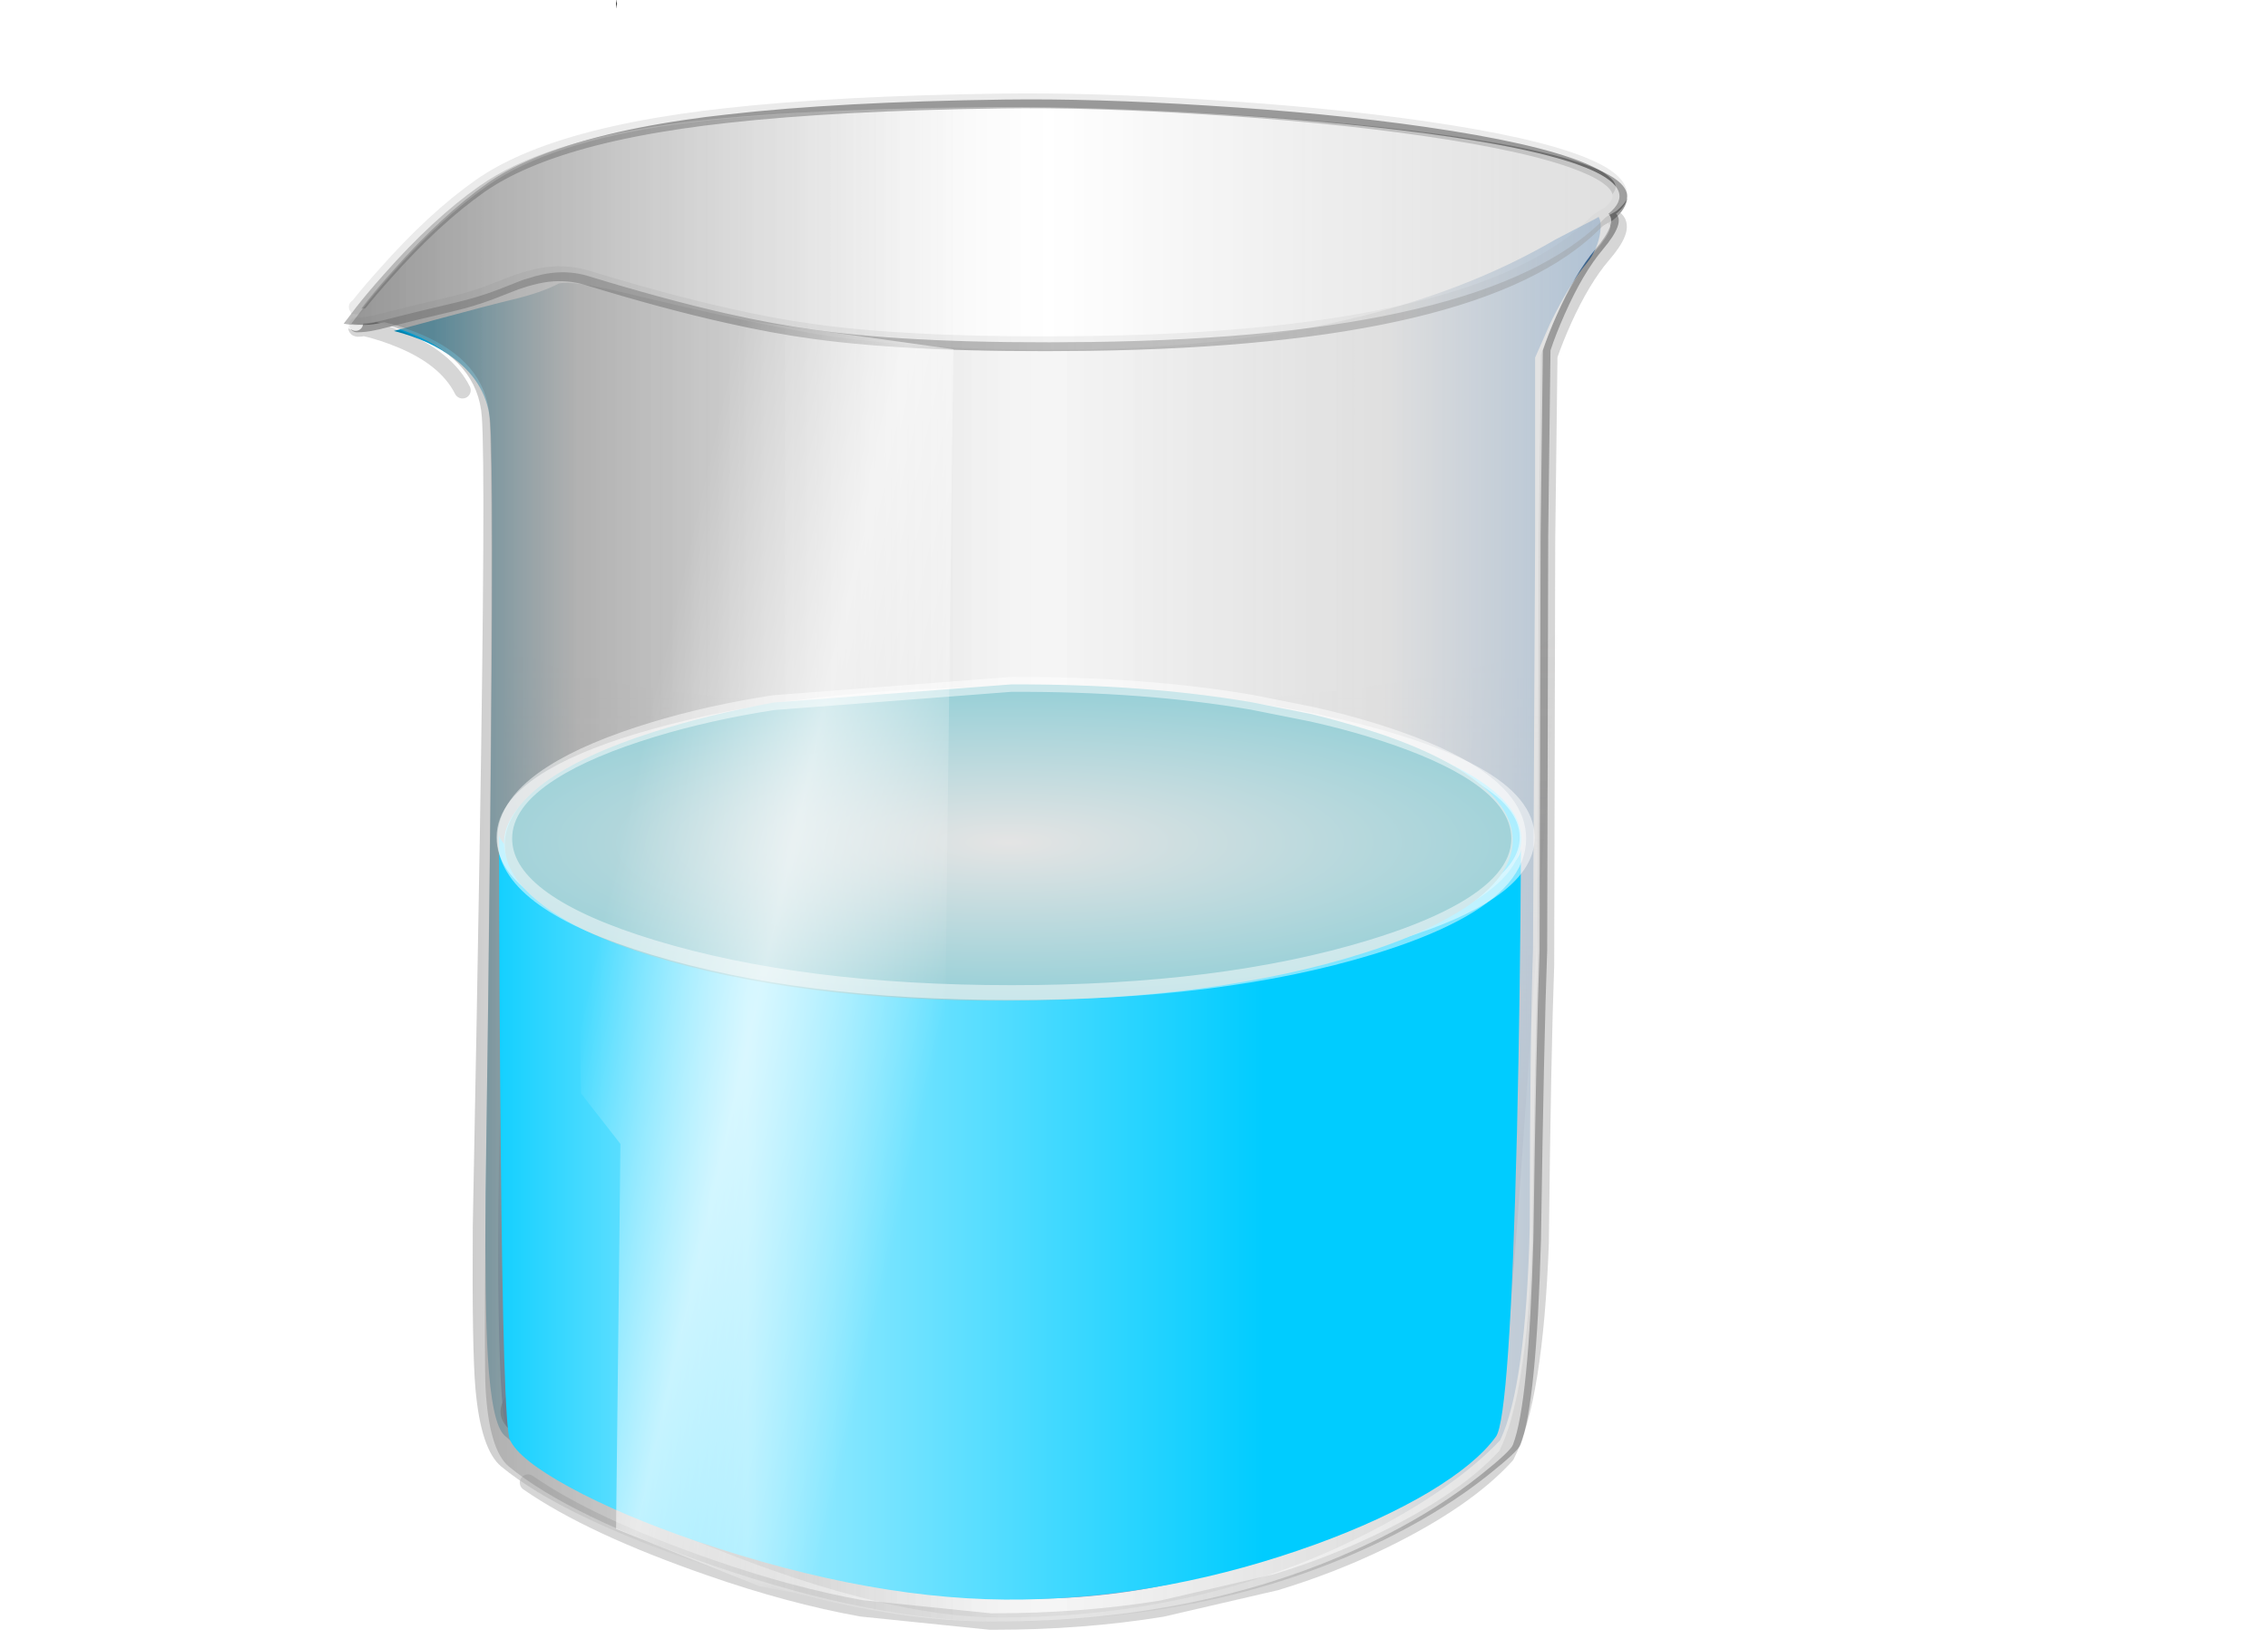 
<svg xmlns="http://www.w3.org/2000/svg" version="1.1" xmlns:xlink="http://www.w3.org/1999/xlink" preserveAspectRatio="none" x="0px" y="0px" width="550px" height="400px" viewBox="0 0 550 400">
<defs>
<linearGradient id="Gradient_1" gradientUnits="userSpaceOnUse" x1="92.725" y1="69.75" x2="77.475" y2="73.15" spreadMethod="pad">
<stop  offset="12.157%" stop-color="#FFFFFF" stop-opacity="0"/>

<stop  offset="47.451%" stop-color="#FFFFFF" stop-opacity="0.498"/>

<stop  offset="89.804%" stop-color="#FFFFFF" stop-opacity="0"/>
</linearGradient>

<linearGradient id="Gradient_2" gradientUnits="userSpaceOnUse" x1="103.362" y1="13.212" x2="67.337" y2="17.188" spreadMethod="pad">
<stop  offset="12.157%" stop-color="#FFFFFF" stop-opacity="0"/>

<stop  offset="47.451%" stop-color="#FFFFFF" stop-opacity="0.498"/>

<stop  offset="89.804%" stop-color="#FFFFFF" stop-opacity="0"/>
</linearGradient>

<linearGradient id="Gradient_3" gradientUnits="userSpaceOnUse" x1="-89.612" y1="-56.375" x2="-71.487" y2="-55.525" spreadMethod="pad">
<stop  offset="0.392%" stop-color="#333333"/>

<stop  offset="32.549%" stop-color="#999999"/>

<stop  offset="100%" stop-color="#000000"/>
</linearGradient>

<linearGradient id="Gradient_4" gradientUnits="userSpaceOnUse" x1="-89.612" y1="-88.65" x2="-71.487" y2="-88.65" spreadMethod="pad">
<stop  offset="0.392%" stop-color="#666666"/>

<stop  offset="32.941%" stop-color="#E4E4E4"/>

<stop  offset="100%" stop-color="#666666"/>
</linearGradient>

<linearGradient id="Gradient_5" gradientUnits="userSpaceOnUse" x1="132" y1="22.175" x2="120.3" y2="33.925" spreadMethod="pad">
<stop  offset="0%" stop-color="#FFFFFF" stop-opacity="0"/>

<stop  offset="45.882%" stop-color="#FFFFFF" stop-opacity="0.498"/>

<stop  offset="100%" stop-color="#FFFFFF" stop-opacity="0"/>
</linearGradient>

<linearGradient id="Gradient_6" gradientUnits="userSpaceOnUse" x1="-127.112" y1="29.875" x2="-111.487" y2="33.925" spreadMethod="pad">
<stop  offset="0%" stop-color="#FFFFFF" stop-opacity="0"/>

<stop  offset="46.275%" stop-color="#FFFFFF" stop-opacity="0.498"/>

<stop  offset="100%" stop-color="#FFFFFF" stop-opacity="0"/>
</linearGradient>

<linearGradient id="Gradient_7" gradientUnits="userSpaceOnUse" x1="-194.338" y1="23.2" x2="203.238" y2="23.2" spreadMethod="pad">
<stop  offset="0%" stop-color="#727272"/>

<stop  offset="38.824%" stop-color="#E4E4E4"/>

<stop  offset="100%" stop-color="#7D7D7D"/>
</linearGradient>

<linearGradient id="Gradient_8" gradientUnits="userSpaceOnUse" x1="-0.2" y1="278.9" x2="331.8" y2="278.9" spreadMethod="pad">
<stop  offset="0.784%" stop-color="#0099CC"/>

<stop  offset="12.157%" stop-color="#B6B6B6" stop-opacity="0.502"/>

<stop  offset="46.275%" stop-color="#E4E4E4" stop-opacity="0.502"/>

<stop  offset="76.078%" stop-color="#CBCBCB" stop-opacity="0.502"/>

<stop  offset="98.824%" stop-color="#0066CC"/>
</linearGradient>

<linearGradient id="Gradient_9" gradientUnits="userSpaceOnUse" x1="17.4" y1="231" x2="197.4" y2="162.8" spreadMethod="pad">
<stop  offset="0%" stop-color="#999999" stop-opacity="0.8"/>

<stop  offset="9.02%" stop-color="#666666" stop-opacity="0.796"/>

<stop  offset="100%" stop-color="#1A1818" stop-opacity="0"/>
</linearGradient>

<linearGradient id="Gradient_10" gradientUnits="userSpaceOnUse" x1="103.4" y1="-18.487" x2="103.4" y2="224.887" spreadMethod="pad">
<stop  offset="0%" stop-color="#E6E3E0" stop-opacity="0"/>

<stop  offset="14.51%" stop-color="#E2DFDF" stop-opacity="0.027"/>

<stop  offset="30.196%" stop-color="#D4D5DA" stop-opacity="0.102"/>

<stop  offset="47.059%" stop-color="#BFC4D3" stop-opacity="0.259"/>

<stop  offset="63.922%" stop-color="#A0ABC8" stop-opacity="0.463"/>

<stop  offset="81.176%" stop-color="#798DBB" stop-opacity="0.71"/>

<stop  offset="96.471%" stop-color="#506CAE"/>
</linearGradient>

<linearGradient id="Gradient_11" gradientUnits="userSpaceOnUse" x1="271.562" y1="224.25" x2="669.138" y2="224.25" spreadMethod="pad">
<stop  offset="0%" stop-color="#666666" stop-opacity="0.8"/>

<stop  offset="52.549%" stop-color="#FFFFFF" stop-opacity="0.498"/>

<stop  offset="99.216%" stop-color="#666666" stop-opacity="0.8"/>
</linearGradient>

<linearGradient id="Gradient_12" gradientUnits="userSpaceOnUse" x1="291.912" y1="450.5" x2="689.487" y2="450.5" spreadMethod="pad">
<stop  offset="0%" stop-color="#6E6E6E" stop-opacity="0.698"/>

<stop  offset="47.451%" stop-color="#FFFFFF" stop-opacity="0.302"/>

<stop  offset="98.431%" stop-color="#FFFFFF" stop-opacity="0.702"/>
</linearGradient>

<linearGradient id="Gradient_13" gradientUnits="userSpaceOnUse" x1="38.412" y1="75.9" x2="238.588" y2="75.9" spreadMethod="pad">
<stop  offset="0%" stop-color="#00CCFF"/>

<stop  offset="34.118%" stop-color="#A1ECFF"/>

<stop  offset="96.078%" stop-color="#00CCFF"/>
</linearGradient>

<radialGradient id="Gradient_14" gradientUnits="userSpaceOnUse" cx="0" cy="0" r="190.45" fx="0" fy="0" gradientTransform="matrix( 1, 0, 0, 0.262, 170.45,-14.35) " spreadMethod="pad">
<stop  offset="0%" stop-color="#FFFFFF"/>

<stop  offset="100%" stop-color="#00CCFF"/>
</radialGradient>

<radialGradient id="Gradient_15" gradientUnits="userSpaceOnUse" cx="0" cy="0" r="190.45" fx="0" fy="0" gradientTransform="matrix( 1, 0, 0, 0.262, 122.25,38.35) " spreadMethod="pad">
<stop  offset="0%" stop-color="#E4E4E4"/>

<stop  offset="100%" stop-color="#7EC9D3"/>
</radialGradient>

<linearGradient id="Gradient_16" gradientUnits="userSpaceOnUse" x1="-38.45" y1="-11.388" x2="45.85" y2="7.888" spreadMethod="pad">
<stop  offset="0%" stop-color="#FFFFFF" stop-opacity="0"/>

<stop  offset="47.451%" stop-color="#FFFFFF" stop-opacity="0.6"/>

<stop  offset="100%" stop-color="#FFFFFF" stop-opacity="0"/>
</linearGradient>

<filter id="Filter_1" x="-20%" y="-20%" width="140%" height="140%" color-interpolation-filters="sRGB">
<feColorMatrix in="SourceGraphic" type="matrix" values="0 0 0 0 255 0 0 0 0 255 0 0 0 0 255 0 0 0 255 0" result="result1"/>

<feComposite in2="result1" in="BackgroundImage" operator="in" result="result2"/>

<feBlend mode="multiply" in2="result2" in="SourceGraphic" result="result3"/>
</filter>

<filter id="Filter_2" x="-20%" y="-20%" width="140%" height="140%" color-interpolation-filters="sRGB">
<feColorMatrix in="SourceGraphic" type="matrix" values="0 0 0 0 255 0 0 0 0 255 0 0 0 0 255 0 0 0 255 0" result="result1"/>

<feComposite in2="result1" in="BackgroundImage" operator="in" result="result2"/>

<feBlend mode="multiply" in2="result2" in="SourceGraphic" result="result3"/>
</filter>

<filter id="Filter_3" x="-20%" y="-20%" width="140%" height="140%" color-interpolation-filters="sRGB">
<feColorMatrix in="SourceGraphic" type="matrix" values="1 0 0 0 0 0 1 0 0 0 0 0 1 0 0 0 0 0 0.71 0" result="result1"/>
</filter>

<filter id="Filter_4" x="-20%" y="-20%" width="140%" height="140%" color-interpolation-filters="sRGB">
<feColorMatrix in="SourceGraphic" type="matrix" values="0 0 0 0 255 0 0 0 0 255 0 0 0 0 255 0 0 0 255 0" result="result1"/>

<feComposite in2="result1" in="BackgroundImage" operator="in" result="result2"/>

<feBlend mode="multiply" in2="result2" in="SourceGraphic" result="result3"/>
</filter>

<filter id="Filter_5" x="-20%" y="-20%" width="140%" height="140%" color-interpolation-filters="sRGB">
<feColorMatrix in="SourceGraphic" type="matrix" values="1 0 0 0 0 0 1 0 0 0 0 0 1 0 0 0 0 0 0.4 0" result="result1"/>
</filter>

<filter id="Filter_6" x="-20%" y="-20%" width="140%" height="140%" color-interpolation-filters="sRGB">
<feColorMatrix in="SourceGraphic" type="matrix" values="1 0 0 0 0 0 1 0 0 0 0 0 1 0 0 0 0 0 0.49 0" result="result1"/>
</filter>

<filter id="Filter_7" x="-20%" y="-20%" width="140%" height="140%" color-interpolation-filters="sRGB">
<feColorMatrix in="SourceGraphic" type="matrix" values="1 0 0 0 0 0 1 0 0 0 0 0 1 0 0 0 0 0 0.42 0" result="result1"/>
</filter>

<filter id="Filter_8" x="-20%" y="-20%" width="140%" height="140%" color-interpolation-filters="sRGB">
<feColorMatrix in="SourceGraphic" type="matrix" values="1 0 0 0 0 0 1 0 0 0 0 0 1 0 0 0 0 0 0.63 0" result="result1"/>
</filter>

<g id="water_art_0_Layer0_0_FILL">
<path fill="url(#Gradient_1)" stroke="none" d="
M 88.5 58.6
L 83.65 58.8 80.4 58.95 80.35 104.3 81.85 107.45 85.25 108.95 88.4 107.45 90.05 104.55 89.45 58.55 88.5 58.6 Z"/>

<path fill="url(#Gradient_2)" stroke="none" d="
M 96.05 16.6
Q 95.95 16.65 95.85 16.7 91.85 19.5 85.1 19.65 79.45 19.8 76.45 18.8 75.3 18.4 74.2 17.75
L 74.15 53.8 77.65 57.5 83.65 58.8 88.5 58.6 93.1 57.5 97 54.05 96.05 16.6
M 96.05 16.6
L 95.6 0.05 74.2 0.55 74.2 17.75
Q 75.3 18.4 76.45 18.8 79.45 19.8 85.1 19.65 91.85 19.5 95.85 16.7 95.95 16.65 96.05 16.6 Z"/>

<path fill="url(#Gradient_3)" stroke="none" d="
M -89.55 -193.2
Q -89.5 -193.6 -89.4 -193.95 -89.4 -194 -89.35 -194.05 -89.55 -194.7 -89.6 -195.35
L -89.6 -192.95
Q -89.597 -193.053 -89.55 -193.1
L -89.55 -193.2 Z"/>

<path fill="url(#Gradient_4)" stroke="none" d="
M -89.6 -195.5
Q -89.597 -195.603 -89.55 -195.65 -89.598 -195.793 -89.6 -195.9
L -89.6 -195.5
M -89.6 -196.05
Q -89.597 -196.159 -89.55 -196.3 -89.5 -196.65 -89.4 -197.05 -89.55 -197.7 -89.6 -198.3
L -89.6 -196.05 Z"/>

<path fill="url(#Gradient_5)" stroke="none" d="
M 133.75 -105.1
L 121.25 -98.6 117.95 163.7 130.4 144.95 133.75 -105.1 Z"/>

<path fill="url(#Gradient_6)" stroke="none" d="
M -126.85 -100.4
L -126.85 -100.35 -127.35 155.25 -110.95 166.2 -110.95 164.6 -110.7 101.5 -110 -102.3 -111.45 -102.1 -126.85 -100.4 Z"/>

<path fill="url(#Gradient_7)" stroke="none" d="
M -153.8 -118.85
Q -153.6 -118.85 -153.4 -118.8
L -151.55 -121.25
Q -151.9 -121.05 -152.2 -120.85 -152.4 -120.7 -152.6 -120.55 -154.35 -119.35 -153.8 -118.85 Z"/>
</g>

<g id="beaker_beaker_tone1_0_Layer0_0_FILL">
<path fill="url(#Gradient_8)" stroke="none" d="
M 303.3 104.65
Q 297.9 107.35 297.4 107.6 249.8 134.35 172.9 135.4 134.15 135.9 106.2 132 89.5 129.65 52.6 121.1 39 117.95 35.35 118.75 30.65 121.1 23 122.85 17.35 124.15 5.05 127.35 -7.2 130.55 -8.05 130.75 1.45 133.05 7.8 137.75 16.6 144.2 17.3 154.05 18.25 167.5 17.3 255.6 16.8 300.25 16.05 348.65 15.85 377.45 16.65 390.15 17.7 407.05 21 410 27.45 415.75 42.45 423.55 57.85 431.55 76.35 438.65 121.6 456.05 151.25 456.05 205.2 456.05 248.9 434.25 270.95 423.25 282.8 411.25 289.55 397.7 290.6 357.3 290.65 308.9 291.45 287.25
L 292 184.15 292 137.5 295.9 129
Q 300.75 119.3 305.6 113.55 308.1 110.6 308.95 106.8 309.65 103.4 308.7 101.9 308.35 102.2 303.3 104.65 Z"/>
</g>

<g id="beaker_O_W_Fig17_6_ai_cup__Path__3_0_0_Layer1_0_FILL">
<path fill="url(#Gradient_9)" stroke="none" d="
M 194.1 183.25
Q 188.25 176.25 174.5 170.2 160.85 164.25 142.9 160.8 124.05 157.2 104.9 157.3 86 157.4 65.5 161.85 46.5 165.95 31.3 172.65 16.15 179.25 10.1 186.1 3.7 193.35 9.9 198.6 13.85 201.95 23.05 209.85 31.85 216.95 40.65 221.75 65.25 235.1 101.25 236.5 136.35 237.75 163.95 224.35 186.45 213.45 196 197.75 200.25 190.75 194.1 183.25 Z"/>
</g>

<g id="beaker_O_W_Fig17_6_ai_cup__Path__3_0_0_Layer0_0_FILL">
<path fill="url(#Gradient_10)" stroke="none" d="
M 208.45 42.4
L 210.55 2.3
Q 209.7 10.35 179.2 16.1 147.8 22.1 103.4 22.1 60.3 22.1 35.15 17.35 10.25 12.65 8.6 4.3 7.5 21.3 7.8 45.35 8.1 74.45 7.55 91.1 6.05 138.5 6.5 169.5 6.85 194.7 8.1 196.5 10.2 199.65 19.15 206.1 29.7 213.65 42.55 220.3 78.6 238.65 110.5 238.3 141.35 237.95 171.75 218.4 183.5 210.85 191.55 202.55 199.05 194.85 199.65 190.5 201.25 179.4 208.45 42.4 Z"/>
</g>

<g id="beaker_Symbol_2_0_Layer0_0_FILL">
<path fill="url(#Gradient_11)" stroke="none" d="
M 602.15 90.25
Q 603.4 86.4 605.6 81.45 610 71.5 614.85 65.75 620.3 59.3 618.05 57.1 625 51.45 613.95 46.5 602.75 41.5 574.15 37.65 549.3 34.35 517.15 32.55 487.55 30.95 464.7 31.25 415.05 31.9 389.9 35.45 359.45 39.7 344.3 50.35 333.05 58.25 321.1 71.8 317.25 76.1 314.35 79.8
L 312.5 82.25
Q 311.9 83 311.35 83.75 314.6 84.45 318.6 83.55 318.95 83.45 319.35 83.4 323.6 84.4 327.9 86.2 343.9 92.85 344.85 106.35 345.8 119.8 344.95 208.8 344.5 253.95 343.85 302.8 343.6 336.9 343.9 342.05 344.75 356.95 349.55 360.95 364.3 373.1 399.6 385.15 438.75 398.55 468.75 398.55 522.7 398.55 563.75 377.75 576.95 371.05 587 363.05 594.3 357.25 594.9 355.65 598.75 345.65 599.85 305.85 600.55 257.4 601.35 235.75
L 601.6 135.2 602.15 90.25 Z"/>
</g>

<g id="beaker_Symbol_1_0_Layer0_0_FILL">
<path fill="url(#Gradient_12)" stroke="none" d="
M 485.05 257.5
Q 435.4 258.15 410.25 261.7 379.8 265.95 364.65 276.6 353.4 284.5 341.45 298.05 337.6 302.35 334.7 306.05
L 332.85 308.5
Q 332.25 309.25 331.7 310 334.95 310.7 338.95 309.8 339.3 309.7 339.7 309.65 343.95 310.65 348.25 312.45 364.25 319.1 365.2 332.6 366.15 345.95 364.7 435.05 363.95 480.2 363 529.05 362.8 558.55 363.65 568.3 364.95 583.1 369.9 587.2 384.65 599.35 419.95 611.4 459.1 624.8 489.1 624.8 543.05 624.8 584.1 604 597.3 597.3 607.35 589.3 614.65 583.5 615.25 581.9 619.1 571.9 620.2 532.1 620.9 483.65 621.7 462
L 621.95 361.45 622.5 316.5
Q 623.75 312.65 625.95 307.7 630.35 297.75 635.2 292 640.65 285.55 638.4 283.35 645.35 277.7 634.3 272.75 623.1 267.75 594.5 263.9 569.65 260.6 537.5 258.8 507.9 257.2 485.05 257.5 Z"/>
</g>

<g id="beaker_O_W_Fig17_6_ai_cup__Path__4_0_0_Layer2_0_FILL">
<path fill="url(#Gradient_13)" stroke="none" d="
M 243.45 168.8
Q 259 162.65 270.45 155.3 281.9 147.85 286.6 140.8 289.95 135.8 291.65 61.25 292.45 23.95 292.6 -12.35 292.209 -3.45 250.35 10.15 208.481 23.803 162.65 22 116.819 20.197 82.7 5.65 48.641 -8.9 47 -15.85 47.05 27.25 47.4 64.45 48 137.6 49.6 141.6 51.7 146.75 64.05 154.05 76.45 161.35 94.3 168 137.45 183.95 173.05 183.25 208.25 182.65 243.45 168.8 Z"/>
</g>

<g id="beaker_O_W_Fig17_6_ai_cup__Path__4_0_0_Layer1_0_FILL">
<path fill="url(#Gradient_14)" stroke="none" d="
M 57.95 -28.95
Q 48.3 -21.8 48.2 -13.95 48.1 -6.15 57.55 0.9 66.7 7.8 83.5 13.05 119.15 24.15 169.9 24 220.45 23.85 256.4 12.5 273.35 7.15 282.85 0.25 292.6 -6.95 292.65 -14.7 292.8 -22.6 283.25 -29.65 274.05 -36.5 257.3 -41.75 221.65 -52.9 171 -52.7 120.35 -52.55 84.4 -41.2 67.35 -35.8 57.95 -28.95 Z"/>
</g>

<g id="beaker_water1_mc_0_Layer0_0_FILL">
<path fill="url(#Gradient_15)" stroke="none" d="
M 230.4 55.7
Q 222.284 60.033 209.9 63.8 173.9 74.75 122.95 74.75 72.05 74.75 36 63.8 0.879 53.117 0 38.15 0.004 38.45 0 38.75 -0.1 46.55 9.35 53.6 18.5 60.5 35.3 65.75 70.95 76.85 121.7 76.7 172.25 76.55 208.2 65.2 221.649 60.955 230.4 55.7
M 235.05 23.05
Q 225.85 16.2 209.1 10.95 202.632 8.927 195.65 7.2
L 181.25 4.35
Q 155.131 -0.117 122.95 0 122.875 -0 122.8 0
L 65.2 4.4
Q 49.681 7.244 36.2 11.5 19.15 16.9 9.75 23.75 0.468 30.627 0 38.15 0.879 53.117 36 63.8 72.05 74.75 122.95 74.75 173.9 74.75 209.9 63.8 222.284 60.033 230.4 55.7 232.688 54.375 234.65 52.95 244.4 45.75 244.45 38 244.6 30.1 235.05 23.05 Z"/>
</g>

<g id="beaker_beaker_shine_0_Layer0_0_FILL">
<path fill="url(#Gradient_16)" stroke="none" d="
M -8.6 -155.3
L -44.1 -160.85 -46.15 -58.85 -45.65 -50 -44.1 32.8 -34.55 45.05 -34.75 64.1 -35.6 138.45 -0.9 152.3 42.4 160.85 43.15 102.1 43.25 93.35 43.35 85.35 46.2 -147.7 -8.6 -155.3 Z"/>
</g>

<path id="water_art_0_Layer0_0_1_STROKES" stroke="#CCCCCC" stroke-opacity="0.8" stroke-width="4" stroke-linejoin="round" stroke-linecap="round" fill="none" d="
M -152.45 -116.2
Q -152.4 -115.95 -152.55 -115.65 -152.75 -115.05 -150.7 -115.5 -146.35 -114.5 -142 -112.7 -130.8 -108.15 -126.85 -100.35
M -110.95 164.6
Q -95.7 175.2 -66.7 185.25 -47.5 191.95 -30.1 195.1
L 1.15 198.3
Q 1.55 198.3 1.9 198.3 23.55 198.3 42.85 195.15
L 70.45 188.75
Q 83.95 184.65 96.1 178.75 116.4 168.9 126.3 158 133.2 144.4 134.6 106.6 135.1 60.75 135.9 39.2
L 136.15 -63.9 136.7 -108.7
Q 138 -112.5 140.2 -117.45 144.7 -127.35 149.6 -133.1 155.15 -139.5 152.85 -141.7"/>

<path id="water_art_0_Layer0_0_2_STROKES" stroke="#999999" stroke-width="3.6" stroke-linejoin="round" stroke-linecap="round" fill="none" d="
M 153.85 -147.35
Q 153.75 -145.3 151.2 -143.15 151.05 -143.05 149.8 -142.35 148.75 -141.8 148.1 -141.15 120.45 -113 24.9 -111.7 -16.75 -111.15 -41.75 -114.6 -51.3 -115.9 -62.6 -118.45 -78 -121.9 -96.7 -127.65 -101.2 -129 -106.1 -128.45 -108.55 -128.15 -111.45 -127.3 -112.6 -126.95 -113.8 -126.55 -117.8 -125 -120.2 -124.05 -124.65 -122.4 -129.3 -121.3 -139.15 -119 -147.5 -116.85 -147.9 -116.8 -148.25 -116.7 -150.45 -116.2 -152.45 -116.2
M -152.2 -120.85
Q -149.4 -124.4 -145.75 -128.45 -133.8 -142 -122.55 -149.9 -117.85 -153.2 -111.45 -155.95 -97.05 -162.15 -73.95 -165.55 -68.6 -166.35 -62.6 -167 -35.95 -169.95 3.85 -170.5 25.4 -170.8 53.1 -169.05 82.55 -167.25 106.15 -163.85 132.85 -160 144.9 -155.1 154.05 -151.4 153.85 -147.35
M -152.6 -120.55
Q -152.4 -120.7 -152.2 -120.85"/>

<path id="water_art_0_Layer0_0_3_STROKES" stroke="#FFFFFF" stroke-opacity="0.8" stroke-width="3.6" stroke-linejoin="round" stroke-linecap="round" fill="none" d="
M 153.85 -147.35
Q 153.2 -146.35 151.95 -145.3 151.8 -145.2 150.55 -144.5 149.5 -143.95 148.85 -143.3 121.2 -115.15 25.65 -113.85 -16 -113.3 -41 -116.75 -50.85 -118.1 -62.6 -120.75 -77.7 -124.2 -95.95 -129.8 -100.45 -131.15 -105.35 -130.6 -108.1 -130.3 -111.45 -129.2 -112.25 -129 -113.05 -128.7 -117.05 -127.15 -119.45 -126.2 -123.9 -124.55 -128.55 -123.45 -138.4 -121.15 -146.75 -119 -147.15 -118.95 -147.5 -118.85 -151.05 -118.05 -153.95 -118.5 -154.35 -118.55 -154.75 -118.65
M 153.85 -147.35
Q 157.2 -152.55 145.65 -157.25 133.6 -162.15 106.9 -166 83.3 -169.4 53.85 -171.2 26.15 -172.95 4.6 -172.65 -35.8 -172.1 -62.6 -169.05 -68.2 -168.45 -73.2 -167.7 -96.9 -164.2 -111.45 -157.75 -117.4 -155.15 -121.8 -152.05 -133.05 -144.15 -145 -130.6 -148.85 -126.3 -151.75 -122.6 -152.75 -121.35 -153.6 -120.15
M -152.75 -116.55
Q -153.05 -116.75 -153.5 -116.85"/>

<path id="water_art_0_Layer0_0_4_STROKES" stroke="#FFFFFF" stroke-opacity="0.898" stroke-width="1.5" stroke-linejoin="round" stroke-linecap="round" fill="none" d="
M -87.65 15.05
Q -84.45 18.25 -82.85 19.1 -79.95 20.65 -74.7 20.5 -67.95 20.35 -62.9 18.35 -60.4 17.35 -59.25 16.35
M 74.2 17.75
Q 75.3 18.4 76.45 18.8 79.45 19.8 85.1 19.65 91.85 19.5 95.85 16.7 95.95 16.65 96.05 16.6 97.85 15.25 98.45 13.9
M 71.2 15.3
Q 72.7 16.8 74.2 17.75"/>

<path id="water_art_0_Layer0_0_5_STROKES" stroke="#FFFFFF" stroke-opacity="0.898" stroke-width="4" stroke-linejoin="round" stroke-linecap="round" fill="none" d="
M -71.4 130.4
L -71.25 129.8"/>

<path id="beaker_O_W_Fig17_6_ai_cup__Path__4_0_0_Layer0_0_1_STROKES" stroke="#FFFFFF" stroke-opacity="0.498" stroke-width="3.6" stroke-linejoin="round" stroke-linecap="round" fill="none" d="
M 59.75 -31.35
Q 68.6 -37 84.2 -41.75 120.25 -52.7 171.15 -52.7 222.1 -52.7 258.1 -41.75 272.7 -37.3 281.4 -32.1 294.1 -24.5 294.1 -15.3 294.1 0.15 258.1 11.1 222.1 22.05 171.15 22.05 120.25 22.05 84.2 11.1 48.2 0.15 48.2 -15.3 48.2 -24.05 59.75 -31.35 Z"/>

<path id="beaker_water1_mc_0_Layer0_0_1_STROKES" stroke="#FFFFFF" stroke-opacity="0.498" stroke-width="3.6" stroke-linejoin="round" stroke-linecap="round" fill="none" d="
M 230.4 55.725
Q 245.9 47.535 245.9 37.4 245.9 28.2 233.2 20.6 224.5 15.4 209.9 10.95 203.065 8.871 195.675 7.225
M 0.025 38.15
Q 0 37.777 0 37.4 0 28.65 11.55 21.35 20.4 15.7 36 10.95 49.543 6.837 65.2 4.425
L 122.8 0
Q 122.875 -0 122.95 0 155.131 -0.117 181.25 4.35
L 195.675 7.225
M 0.025 38.15
Q 0.879 53.117 36 63.8 72.05 74.75 122.95 74.75 173.9 74.75 209.9 63.8 222.284 60.033 230.4 55.725"/>
</defs>

<g enable-background="new">
<g transform="matrix( 1, 0, 0, 1, 239,195) ">
<g transform="matrix( 1, 0, 0, 1, 0,0) ">
<use xlink:href="#water_art_0_Layer0_0_FILL"/>

<use xlink:href="#water_art_0_Layer0_0_1_STROKES"/>

<use xlink:href="#water_art_0_Layer0_0_2_STROKES"/>

<use xlink:href="#water_art_0_Layer0_0_3_STROKES"/>

<use xlink:href="#water_art_0_Layer0_0_4_STROKES"/>

<use xlink:href="#water_art_0_Layer0_0_5_STROKES"/>
</g>

<g transform="matrix( 0.922, 0, 0, 0.959, -132.6,-139.65) ">
<g filter="url(#Filter_1)" transform="matrix( 1.085, 0, 0, 1.043, -115.45,-57.7) ">
<g transform="matrix( 0.922, 0, 0, 0.959, 102.95,-45.15) ">
<g transform="matrix( 1, 0, 0, 1, 0,0) ">
<use xlink:href="#beaker_beaker_tone1_0_Layer0_0_FILL"/>
</g>
</g>
</g>
</g>

<g filter="url(#Filter_2)" transform="matrix( 1, 0, 0, 1, -239,-195) ">
<g transform="matrix( 1.259, 0, 0, 1, 112.75,149.45) ">
<g transform="matrix( 1, 0, 0, 1, 0,0) ">
<use filter="url(#Filter_3)" xlink:href="#beaker_O_W_Fig17_6_ai_cup__Path__3_0_0_Layer1_0_FILL"/>
</g>

<g transform="matrix( 1, 0, 0, 1, 0,0) ">
<use filter="url(#Filter_3)" xlink:href="#beaker_O_W_Fig17_6_ai_cup__Path__3_0_0_Layer0_0_FILL"/>
</g>
</g>
</g>

<g filter="url(#Filter_4)" transform="matrix( 1, 0, 0, 1, -239,-195) ">
<g transform="matrix( 1, 0, 0, 1, -226.15,-5.25) ">
<g transform="matrix( 1, 0, 0, 1, 0,0) ">
<use filter="url(#Filter_5)" xlink:href="#beaker_Symbol_2_0_Layer0_0_FILL"/>
</g>
</g>
</g>

<g transform="matrix( 1, 0, 0, 1, -487.35,-426.5) ">
<g transform="matrix( 1, 0, 0, 1, 0,0) ">
<use xlink:href="#beaker_Symbol_1_0_Layer0_0_FILL"/>
</g>
</g>

<g transform="matrix( 1.009, 0, 0, 0.931, -165.4,22.35) ">
<g transform="matrix( 1, 0, 0, 1, 0,0) ">
<use filter="url(#Filter_6)" xlink:href="#beaker_O_W_Fig17_6_ai_cup__Path__4_0_0_Layer2_0_FILL"/>
</g>

<g transform="matrix( 1, 0, 0, 1, 0,0) ">
<use filter="url(#Filter_6)" xlink:href="#beaker_O_W_Fig17_6_ai_cup__Path__4_0_0_Layer1_0_FILL"/>
</g>

<g transform="matrix( 1, 0, 0, 1, 0,0) ">
<use filter="url(#Filter_6)" xlink:href="#beaker_O_W_Fig17_6_ai_cup__Path__4_0_0_Layer0_0_1_STROKES"/>
</g>
</g>

<g transform="matrix( 1, 0, 0, 1, -116.6,-29) ">
<g transform="matrix( 1, 0, 0, 1, 0,0) ">
<use filter="url(#Filter_7)" xlink:href="#beaker_water1_mc_0_Layer0_0_FILL"/>

<use filter="url(#Filter_7)" xlink:href="#beaker_water1_mc_0_Layer0_0_1_STROKES"/>
</g>
</g>

<g transform="matrix( 1, 0, 0, 1, -54,37.4) ">
<g transform="matrix( 1, 0, 0, 1, 0,0) ">
<use filter="url(#Filter_8)" xlink:href="#beaker_beaker_shine_0_Layer0_0_FILL"/>
</g>
</g>
</g>
</g>
</svg>
